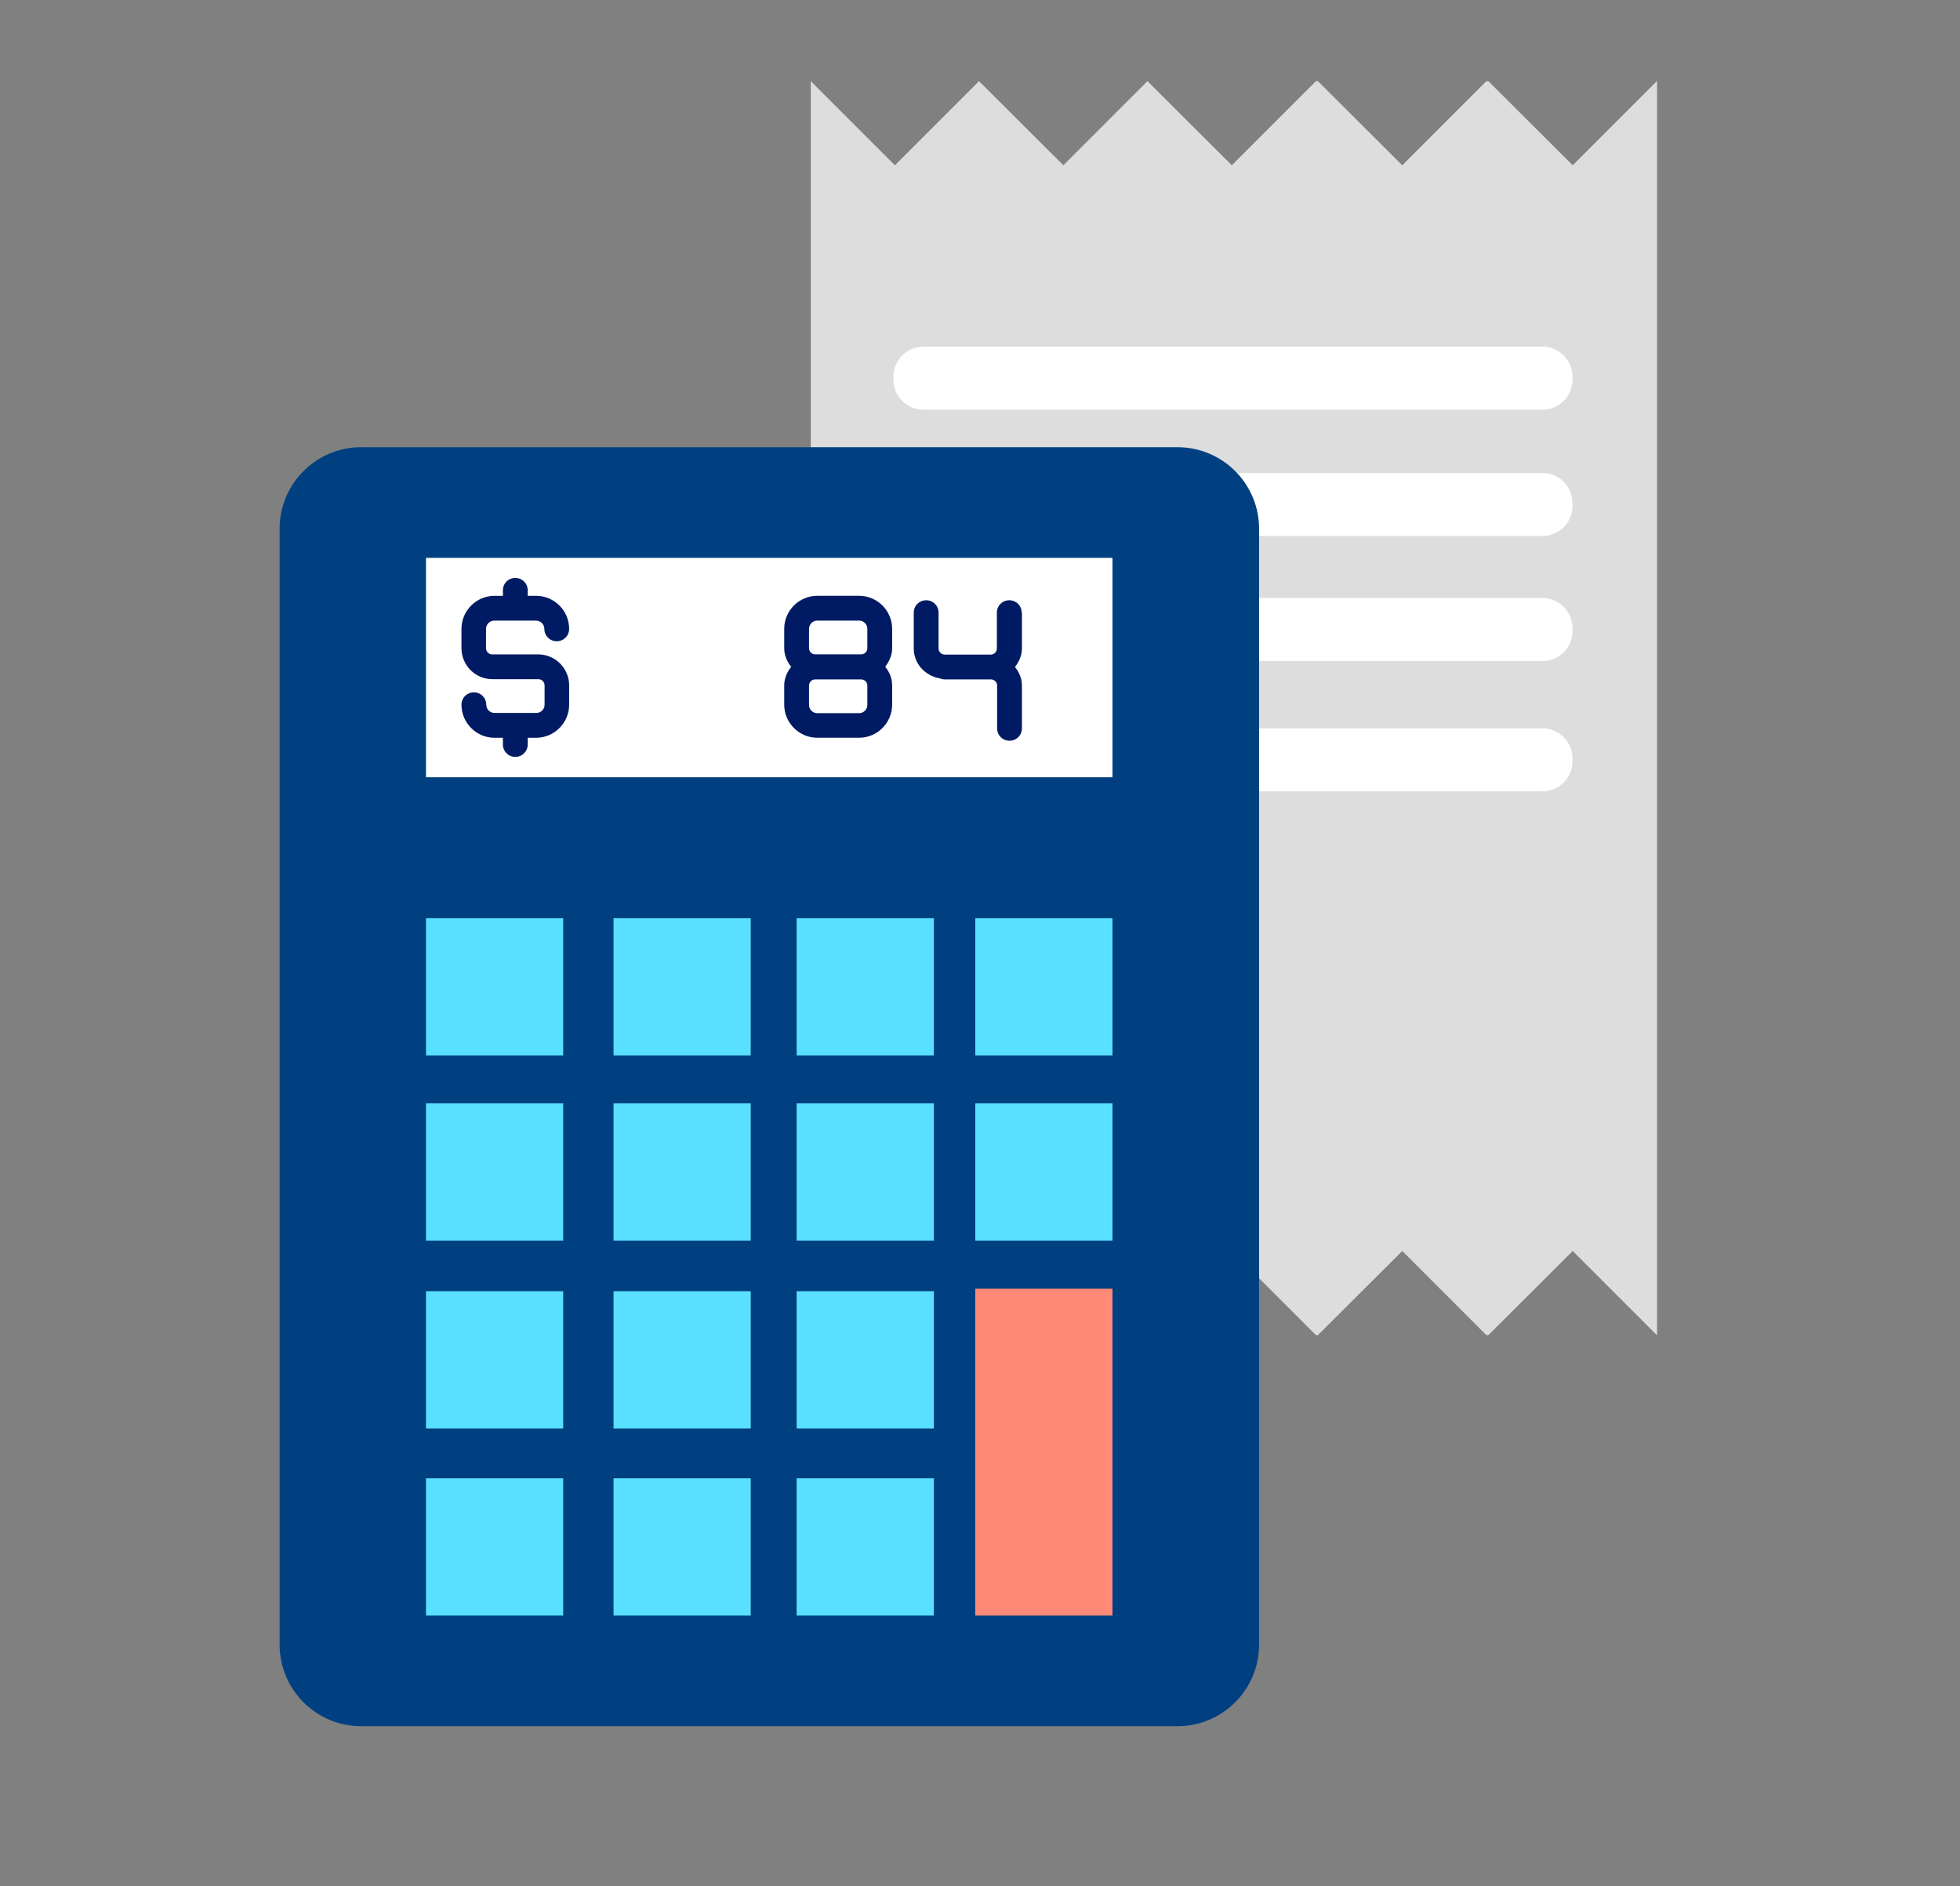 <?xml version="1.0" encoding="utf-8"?>
<svg width="79" height="76" viewBox="0 0 79 76" fill="none" xmlns="http://www.w3.org/2000/svg">
  <rect x="0" y="0" width="79" height="76" fill="#808080" stroke="none"/>
  <path d="M66.78 3.27L63.39 6.66L59.99 3.27H59.91L56.52 6.66L53.12 3.27H53.04L49.65 6.66L46.25 3.27L42.86 6.66L39.46 3.27L36.07 6.66L32.68 3.27V53.8L36.07 50.41L39.46 53.8L42.86 50.41L46.25 53.8L49.65 50.41L53.04 53.8H53.12L56.52 50.41L59.91 53.8H59.99L63.39 50.41L66.78 53.8H66.79V3.27H66.78Z" fill="#DDDDDD" />
  <path d="M62.17 13.969H37.22C36.551 13.969 36.01 14.511 36.01 15.179V15.299C36.01 15.967 36.551 16.509 37.22 16.509H62.17C62.838 16.509 63.38 15.967 63.38 15.299V15.179C63.38 14.511 62.838 13.969 62.17 13.969Z" fill="white" />
  <path d="M62.17 19.059H37.22C36.551 19.059 36.01 19.6 36.01 20.269V20.389C36.01 21.057 36.551 21.599 37.22 21.599H62.17C62.838 21.599 63.38 21.057 63.38 20.389V20.269C63.38 19.6 62.838 19.059 62.17 19.059Z" fill="white" />
  <path d="M62.17 24.098H37.22C36.551 24.098 36.01 24.639 36.01 25.308V25.428C36.01 26.096 36.551 26.638 37.22 26.638H62.17C62.838 26.638 63.38 26.096 63.38 25.428V25.308C63.38 24.639 62.838 24.098 62.17 24.098Z" fill="white" />
  <path d="M62.17 29.348H37.22C36.551 29.348 36.01 29.889 36.01 30.558V30.678C36.01 31.346 36.551 31.888 37.22 31.888H62.17C62.838 31.888 63.38 31.346 63.38 30.678V30.558C63.38 29.889 62.838 29.348 62.17 29.348Z" fill="white" />
  <path d="M47.459 18.02H14.559C12.742 18.02 11.27 19.492 11.27 21.309V66.269C11.27 68.087 12.742 69.559 14.559 69.559H47.459C49.276 69.559 50.749 68.087 50.749 66.269V21.309C50.749 19.492 49.276 18.02 47.459 18.02Z" fill="#004081" />
  <path d="M44.84 22.48H17.17V31.32H44.84V22.48Z" fill="white" />
  <path d="M44.84 51.93H39.31V65.1H44.84V51.93Z" fill="#FF8A78" />
  <path d="M37.64 59.57H32.11V65.1H37.64V59.57Z" fill="#59E0FF" />
  <path d="M37.64 52.031H32.11V57.561H37.64V52.031Z" fill="#59E0FF" />
  <path d="M30.259 59.57H24.73V65.1H30.259V59.57Z" fill="#59E0FF" />
  <path d="M30.259 52.031H24.73V57.561H30.259V52.031Z" fill="#59E0FF" />
  <path d="M22.7 59.57H17.17V65.1H22.7V59.57Z" fill="#59E0FF" />
  <path d="M22.7 52.031H17.17V57.561H22.7V52.031Z" fill="#59E0FF" />
  <path d="M37.64 44.461H32.11V49.991H37.64V44.461Z" fill="#59E0FF" />
  <path d="M30.259 44.461H24.73V49.991H30.259V44.461Z" fill="#59E0FF" />
  <path d="M22.7 44.461H17.17V49.991H22.7V44.461Z" fill="#59E0FF" />
  <path d="M37.64 37H32.11V42.53H37.64V37Z" fill="#59E0FF" />
  <path d="M44.84 44.461H39.31V49.991H44.84V44.461Z" fill="#59E0FF" />
  <path d="M44.84 37H39.31V42.53H44.84V37Z" fill="#59E0FF" />
  <path d="M30.259 37H24.73V42.53H30.259V37Z" fill="#59E0FF" />
  <path d="M22.7 37H17.17V42.53H22.7V37Z" fill="#59E0FF" />
  <path d="M19.92 25.009H21.61C21.79 25.009 21.94 25.159 21.94 25.339C21.94 25.619 22.16 25.839 22.44 25.839C22.72 25.839 22.94 25.619 22.94 25.339C22.94 24.609 22.34 24.009 21.61 24.009H21.27V23.789C21.27 23.509 21.05 23.289 20.77 23.289C20.49 23.289 20.27 23.509 20.27 23.789V24.009H19.93C19.2 24.009 18.6 24.609 18.6 25.339V26.119C18.6 26.809 19.16 27.369 19.85 27.369H21.7C21.84 27.369 21.95 27.479 21.95 27.619V28.399C21.95 28.579 21.8 28.729 21.62 28.729H19.93C19.75 28.729 19.6 28.579 19.6 28.399C19.6 28.119 19.38 27.899 19.1 27.899C18.82 27.899 18.6 28.119 18.6 28.399C18.6 29.129 19.2 29.729 19.93 29.729H20.27V29.999C20.27 30.279 20.49 30.499 20.77 30.499C21.05 30.499 21.27 30.279 21.27 29.999V29.729H21.61C22.34 29.729 22.94 29.129 22.94 28.399V27.619C22.94 26.929 22.38 26.369 21.69 26.369H19.84C19.7 26.369 19.59 26.259 19.59 26.119V25.339C19.59 25.159 19.74 25.009 19.92 25.009Z" fill="#001B63" />
  <path d="M34.629 24.008H32.939C32.209 24.008 31.609 24.608 31.609 25.338V26.118C31.609 26.408 31.719 26.658 31.889 26.868C31.729 27.078 31.609 27.328 31.609 27.618V28.398C31.609 29.128 32.209 29.728 32.939 29.728H34.629C35.359 29.728 35.959 29.128 35.959 28.398V27.618C35.959 27.328 35.849 27.078 35.679 26.868C35.839 26.658 35.959 26.408 35.959 26.118V25.338C35.959 24.608 35.359 24.008 34.629 24.008ZM32.939 25.008H34.629C34.809 25.008 34.959 25.158 34.959 25.338V26.118C34.959 26.258 34.849 26.368 34.709 26.368H32.859C32.719 26.368 32.609 26.258 32.609 26.118V25.338C32.609 25.158 32.759 25.008 32.939 25.008ZM34.629 28.738H32.939C32.759 28.738 32.609 28.588 32.609 28.408V27.628C32.609 27.488 32.719 27.378 32.859 27.378H34.709C34.849 27.378 34.959 27.488 34.959 27.628V28.408C34.959 28.588 34.809 28.738 34.629 28.738Z" fill="#001B63" />
  <path d="M41.18 24.688C41.18 24.407 40.96 24.188 40.68 24.188C40.4 24.188 40.18 24.407 40.18 24.688V26.128C40.18 26.267 40.07 26.378 39.93 26.378H38.08C37.94 26.378 37.83 26.267 37.83 26.128V24.688C37.83 24.407 37.61 24.188 37.33 24.188C37.05 24.188 36.83 24.407 36.83 24.688V26.128C36.83 26.747 37.29 27.238 37.89 27.337C37.95 27.367 38.02 27.378 38.09 27.378H39.94C40.08 27.378 40.19 27.488 40.19 27.628V29.348C40.19 29.628 40.41 29.848 40.69 29.848C40.97 29.848 41.19 29.628 41.19 29.348V27.628C41.19 27.337 41.08 27.087 40.91 26.878C41.07 26.668 41.19 26.418 41.19 26.128V24.688H41.18Z" fill="#001B63" />
</svg>